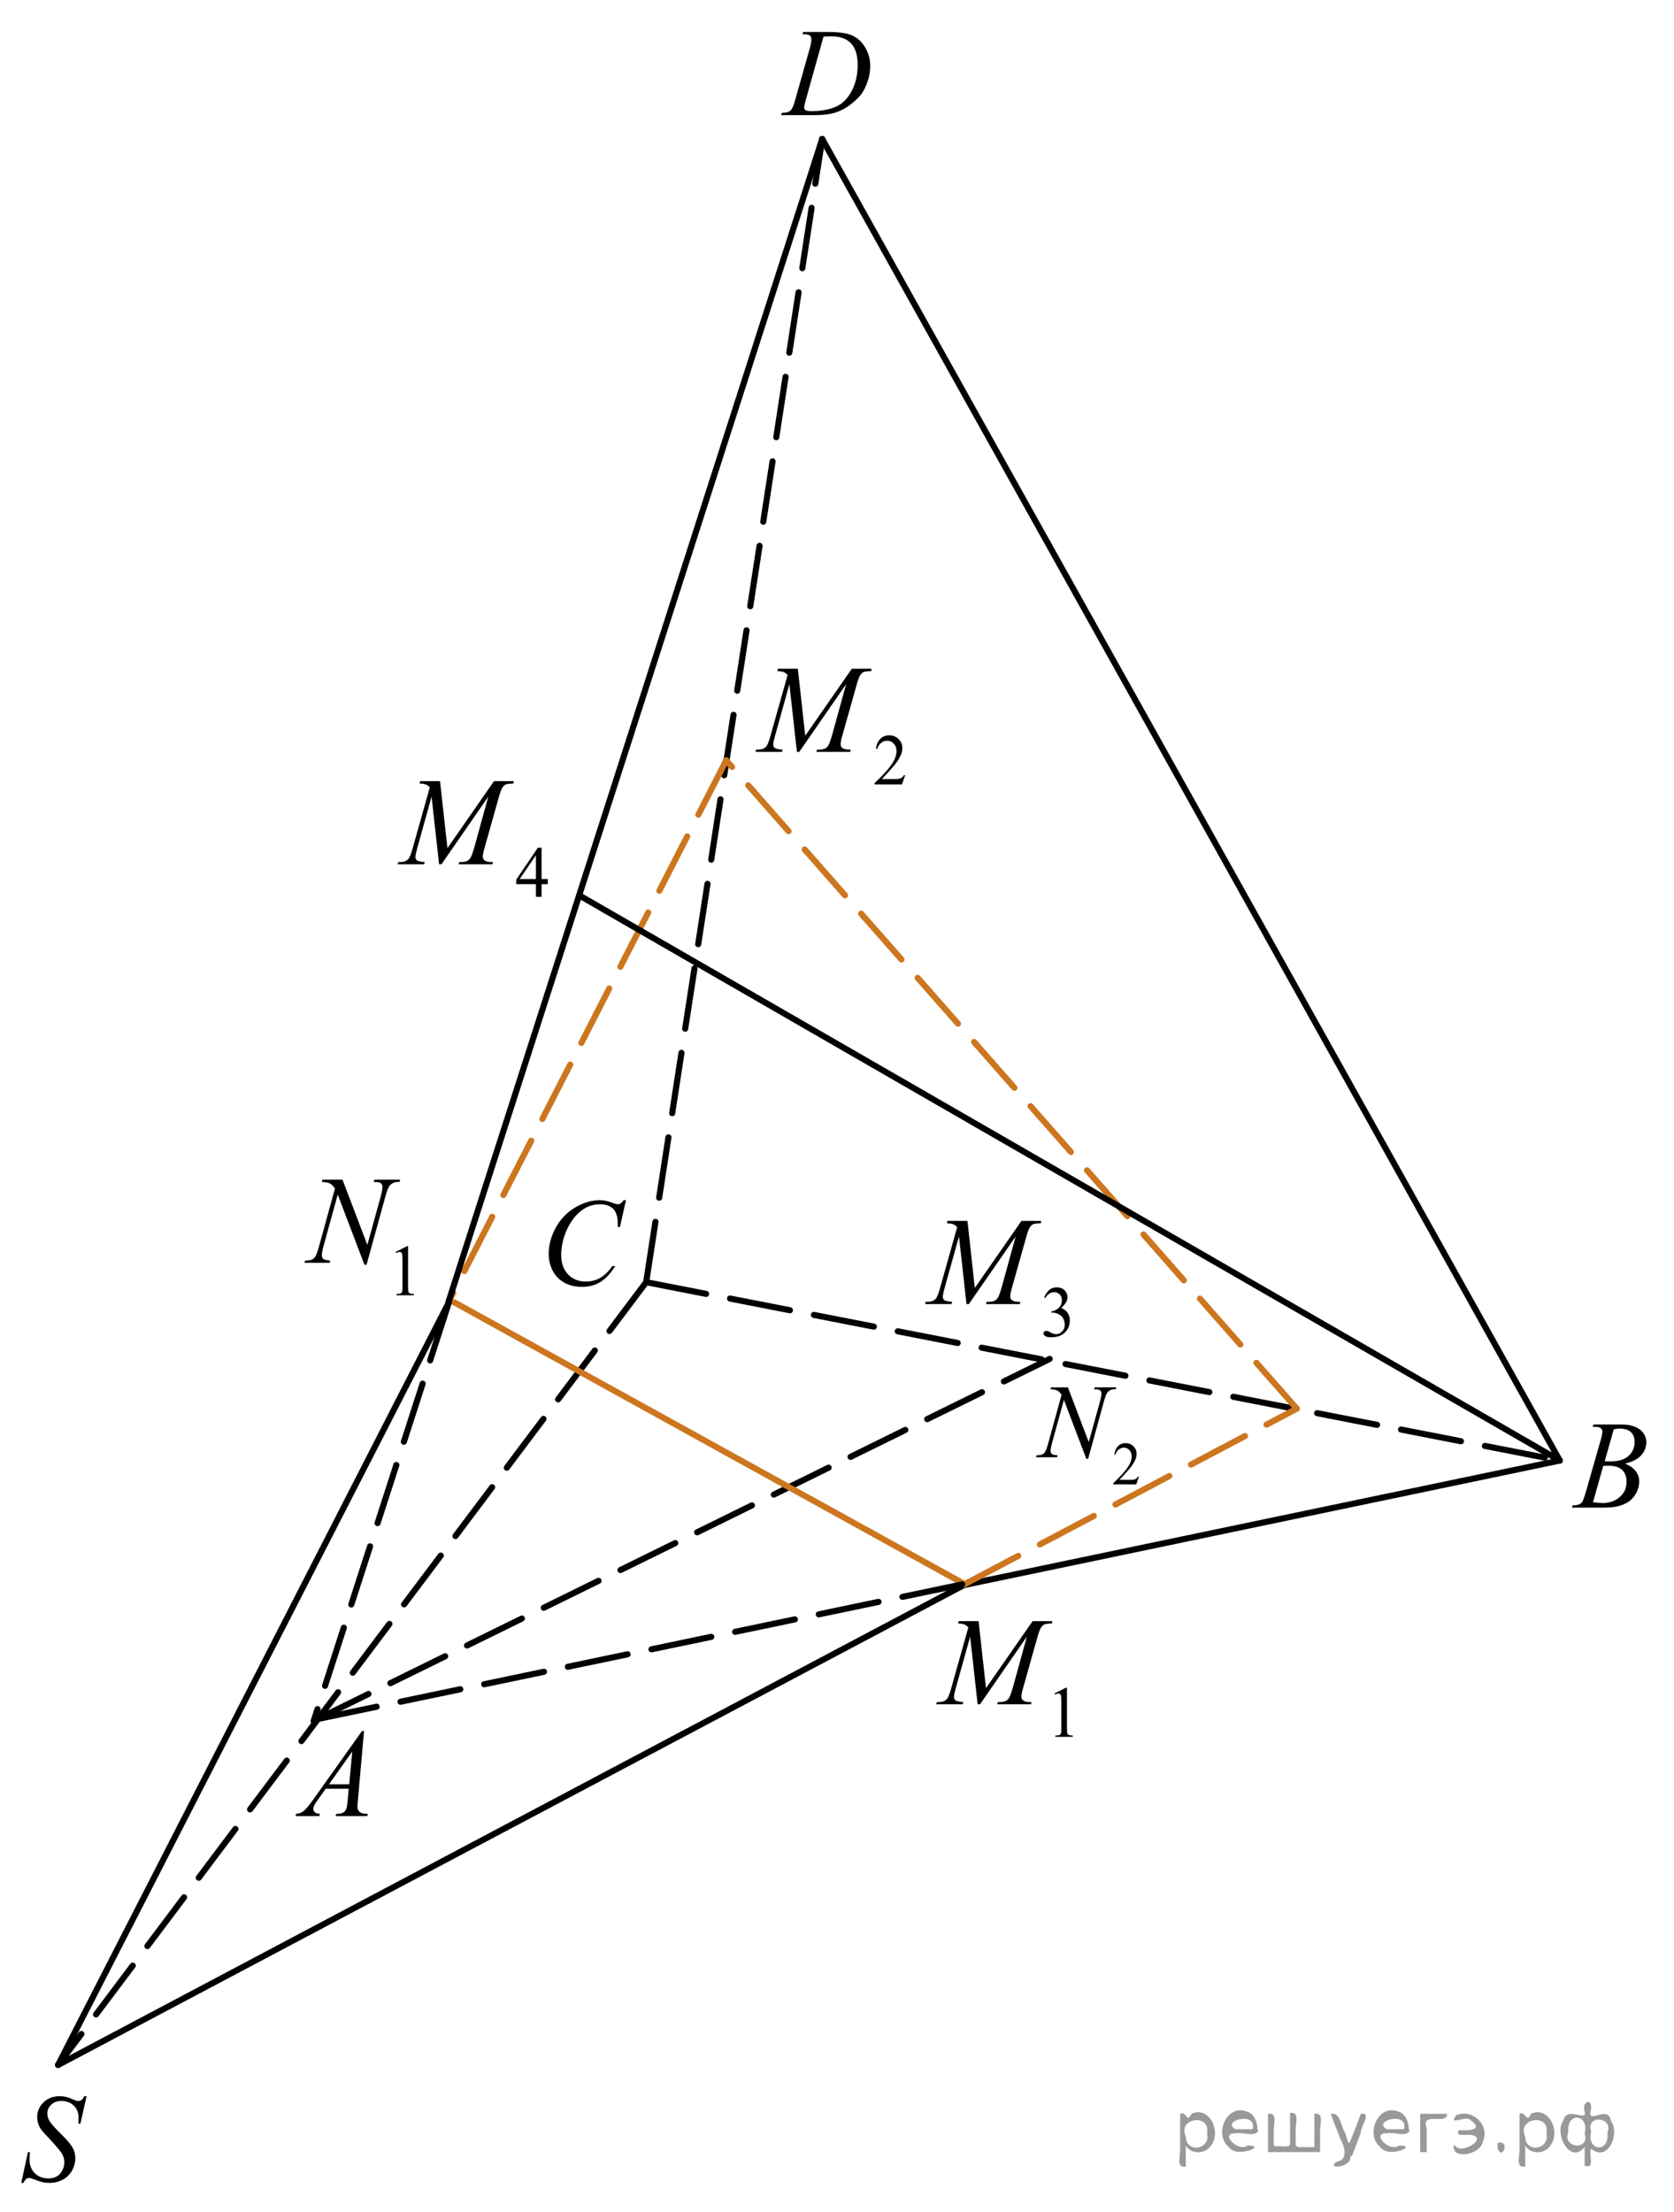 <?xml version="1.0" encoding="utf-8"?>
<!-- Generator: Adobe Illustrator 27.2.0, SVG Export Plug-In . SVG Version: 6.00 Build 0)  -->
<svg version="1.1" id="Слой_1" xmlns="http://www.w3.org/2000/svg" xmlns:xlink="http://www.w3.org/1999/xlink" x="0px" y="0px"
	 width="205.681px" height="271.698px" viewBox="0 0 205.681 271.698" enable-background="new 0 0 205.681 271.698"
	 xml:space="preserve">
<line fill="none" stroke="#000000" stroke-width="0.75" stroke-linecap="round" stroke-linejoin="round" stroke-miterlimit="8" stroke-dasharray="7.5,3" x1="79.392" y1="157.469" x2="191.647" y2="179.373"/>
<line fill="none" stroke="#000000" stroke-width="0.75" stroke-linecap="round" stroke-linejoin="round" stroke-miterlimit="8" stroke-dasharray="7.5,3" x1="79.392" y1="157.469" x2="7.141" y2="253.603"/>
<line fill="none" stroke="#000000" stroke-width="0.75" stroke-linecap="round" stroke-linejoin="round" stroke-miterlimit="8" x1="7.141" y1="253.603" x2="118.223" y2="194.777"/>
<line fill="none" stroke="#000000" stroke-width="0.75" stroke-linecap="round" stroke-linejoin="round" stroke-miterlimit="8" x1="191.647" y1="179.373" x2="118.223" y2="194.714"/>
<line fill="none" stroke="#000000" stroke-width="0.75" stroke-linecap="round" stroke-linejoin="round" stroke-miterlimit="8" stroke-dasharray="7.5,3" x1="38.543" y1="211.353" x2="128.971" y2="166.894"/>
<line fill="none" stroke="#000000" stroke-width="0.75" stroke-linecap="round" stroke-linejoin="round" stroke-miterlimit="8" stroke-dasharray="7.5,3" x1="79.392" y1="157.469" x2="101.022" y2="17.069"/>
<line fill="none" stroke="#000000" stroke-width="0.75" stroke-linecap="round" stroke-linejoin="round" stroke-miterlimit="8" x1="101.022" y1="17.069" x2="191.647" y2="179.373"/>
<line fill="none" stroke="#CC761F" stroke-width="0.75" stroke-linecap="round" stroke-linejoin="round" stroke-miterlimit="8" stroke-dasharray="7.5,3" x1="159.332" y1="173.003" x2="89.23" y2="93.379"/>
<line fill="none" stroke="#000000" stroke-width="0.75" stroke-linecap="round" stroke-linejoin="round" stroke-miterlimit="8" x1="55.157" y1="159.939" x2="7.141" y2="253.603"/>
<line fill="none" stroke="#CC761F" stroke-width="0.75" stroke-linecap="round" stroke-linejoin="round" stroke-miterlimit="8" x1="55.808" y1="159.939" x2="118.223" y2="194.39"/>
<line fill="none" stroke="#CC761F" stroke-width="0.75" stroke-linecap="round" stroke-linejoin="round" stroke-miterlimit="8" stroke-dasharray="7.5,3" x1="118.481" y1="194.585" x2="159.332" y2="173.003"/>
<line fill="none" stroke="#CC761F" stroke-width="0.75" stroke-linecap="round" stroke-linejoin="round" stroke-miterlimit="8" stroke-dasharray="7.5,3" x1="89.23" y1="93.379" x2="55.091" y2="159.939"/>
<line fill="none" stroke="#000000" stroke-width="0.75" stroke-linecap="round" stroke-linejoin="round" stroke-miterlimit="8" stroke-dasharray="7.5,3" x1="55.157" y1="159.939" x2="38.543" y2="211.353"/>
<line fill="none" stroke="#000000" stroke-width="0.75" stroke-linecap="round" stroke-linejoin="round" stroke-miterlimit="8" stroke-dasharray="7.5,3" x1="118.223" y1="194.585" x2="38.543" y2="211.224"/>
<g>
	<g>
		<defs>
			<rect id="SVGID_1_" x="33.618" y="208.91" width="14.919" height="16.704"/>
		</defs>
		<clipPath id="SVGID_00000103978049418554077450000018093603726215683738_">
			<use xlink:href="#SVGID_1_"  overflow="visible"/>
		</clipPath>
		<g clip-path="url(#SVGID_00000103978049418554077450000018093603726215683738_)">
			<path d="M44.726,212.601l-0.75,8.493c-0.039,0.396-0.058,0.658-0.058,0.783c0,0.201,0.037,0.354,0.109,0.459
				c0.092,0.146,0.217,0.254,0.375,0.324s0.424,0.105,0.798,0.105l-0.08,0.278h-3.89l0.08-0.278h0.167
				c0.315,0,0.573-0.07,0.772-0.211c0.141-0.096,0.25-0.254,0.328-0.475c0.053-0.155,0.104-0.521,0.153-1.1l0.117-1.295H40.02
				l-1.005,1.408c-0.228,0.316-0.372,0.544-0.43,0.682s-0.087,0.268-0.087,0.388c0,0.16,0.063,0.299,0.189,0.414
				s0.335,0.178,0.626,0.188l-0.08,0.278h-2.921l0.08-0.278c0.359-0.016,0.676-0.14,0.951-0.373s0.684-0.731,1.228-1.494
				l5.901-8.298h0.254V212.601z M43.284,215.108l-2.863,4.028h2.484L43.284,215.108z"/>
		</g>
	</g>
</g>
<g>
	<g>
		<defs>
			<rect id="SVGID_00000173883617588983038580000015543516246732942013_" x="190.761" y="171.02" width="14.92" height="16.706"/>
		</defs>
		<clipPath id="SVGID_00000003067701083763416880000009145907531109152936_">
			<use xlink:href="#SVGID_00000173883617588983038580000015543516246732942013_"  overflow="visible"/>
		</clipPath>
		<g clip-path="url(#SVGID_00000003067701083763416880000009145907531109152936_)">
			<path d="M195.685,175.226l0.103-0.279h3.525c0.593,0,1.121,0.096,1.585,0.286c0.464,0.191,0.811,0.457,1.041,0.798
				c0.231,0.342,0.347,0.703,0.347,1.085c0,0.587-0.205,1.118-0.616,1.592c-0.41,0.475-1.079,0.825-2.007,1.051
				c0.598,0.23,1.037,0.537,1.318,0.919c0.282,0.381,0.423,0.8,0.423,1.257c0,0.507-0.126,0.991-0.379,1.453
				c-0.252,0.462-0.576,0.821-0.973,1.077c-0.396,0.256-0.873,0.444-1.431,0.564c-0.398,0.085-1.021,0.128-1.865,0.128h-3.621
				l0.095-0.278c0.379-0.011,0.637-0.048,0.772-0.113c0.194-0.085,0.333-0.198,0.415-0.339c0.117-0.19,0.272-0.627,0.467-1.31
				l1.77-6.182c0.151-0.522,0.227-0.889,0.227-1.1c0-0.186-0.067-0.332-0.2-0.44c-0.134-0.107-0.388-0.162-0.762-0.162
				C195.835,175.232,195.758,175.23,195.685,175.226z M195.728,184.494c0.524,0.07,0.935,0.104,1.231,0.104
				c0.758,0,1.429-0.235,2.014-0.707c0.586-0.472,0.878-1.112,0.878-1.92c0-0.618-0.181-1.1-0.543-1.446
				c-0.361-0.346-0.945-0.52-1.752-0.52c-0.155,0-0.345,0.008-0.567,0.023L195.728,184.494z M197.164,179.464
				c0.315,0.011,0.544,0.016,0.685,0.016c1.01,0,1.762-0.228,2.255-0.682c0.492-0.454,0.739-1.022,0.739-1.705
				c0-0.518-0.15-0.92-0.452-1.209c-0.301-0.288-0.781-0.433-1.442-0.433c-0.175,0-0.398,0.03-0.67,0.09L197.164,179.464z"/>
		</g>
	</g>
</g>
<g>
	<g>
		<defs>
			<rect id="SVGID_00000050638468485416887380000009592377124890289542_" x="93.686" width="16.158" height="16.705"/>
		</defs>
		<clipPath id="SVGID_00000135660097259392744980000016934184324272464259_">
			<use xlink:href="#SVGID_00000050638468485416887380000009592377124890289542_"  overflow="visible"/>
		</clipPath>
		<g clip-path="url(#SVGID_00000135660097259392744980000016934184324272464259_)">
			<path d="M98.599,4.208l0.087-0.279h3.153c1.335,0,2.324,0.158,2.968,0.475c0.643,0.316,1.157,0.814,1.541,1.495
				c0.383,0.68,0.575,1.409,0.575,2.187c0,0.668-0.11,1.316-0.332,1.946c-0.221,0.63-0.471,1.135-0.75,1.514
				s-0.708,0.797-1.285,1.253c-0.578,0.457-1.204,0.794-1.879,1.013s-1.517,0.328-2.527,0.328h-4.18l0.095-0.279
				c0.383-0.01,0.641-0.045,0.772-0.105c0.194-0.085,0.337-0.201,0.43-0.347c0.141-0.21,0.298-0.635,0.473-1.272l1.748-6.174
				c0.136-0.487,0.204-0.868,0.204-1.145c0-0.196-0.063-0.346-0.189-0.452c-0.126-0.105-0.374-0.158-0.743-0.158H98.599z
				 M101.184,4.495l-2.141,7.642c-0.16,0.572-0.24,0.926-0.24,1.062c0,0.08,0.025,0.158,0.077,0.233
				c0.051,0.075,0.12,0.125,0.208,0.15c0.126,0.045,0.33,0.068,0.611,0.068c0.762,0,1.47-0.082,2.123-0.245s1.188-0.405,1.606-0.727
				c0.592-0.467,1.065-1.109,1.42-1.928c0.354-0.818,0.532-1.749,0.532-2.793c0-1.179-0.272-2.057-0.816-2.631
				c-0.543-0.575-1.337-0.862-2.381-0.862C101.924,4.464,101.592,4.475,101.184,4.495z"/>
		</g>
	</g>
</g>
<g>
	<g>
		<defs>
			<rect id="SVGID_00000088098280058306813200000010843669888392142508_" y="253.76" width="13.747" height="17.938"/>
		</defs>
		<clipPath id="SVGID_00000026869897434228251600000001956781393487205781_">
			<use xlink:href="#SVGID_00000088098280058306813200000010843669888392142508_"  overflow="visible"/>
		</clipPath>
		<g clip-path="url(#SVGID_00000026869897434228251600000001956781393487205781_)">
			<path d="M2.612,268.085l0.82-3.776h0.249c-0.034,0.365-0.051,0.668-0.051,0.908c0,0.687,0.214,1.244,0.641,1.675
				c0.427,0.431,0.985,0.646,1.673,0.646c0.64,0,1.125-0.201,1.458-0.604c0.332-0.402,0.498-0.867,0.498-1.393
				c0-0.341-0.076-0.65-0.227-0.931c-0.229-0.416-0.842-1.146-1.838-2.193c-0.483-0.5-0.793-0.873-0.93-1.118
				c-0.225-0.405-0.337-0.831-0.337-1.276c0-0.711,0.259-1.319,0.776-1.824c0.517-0.506,1.181-0.759,1.992-0.759
				c0.273,0,0.532,0.027,0.776,0.083c0.151,0.029,0.427,0.13,0.828,0.3c0.283,0.115,0.439,0.178,0.469,0.188
				c0.068,0.016,0.144,0.022,0.227,0.022c0.141,0,0.263-0.037,0.366-0.112s0.222-0.235,0.359-0.48h0.278l-0.762,3.379H9.628
				c0.019-0.301,0.029-0.543,0.029-0.729c0-0.605-0.195-1.102-0.585-1.486c-0.391-0.386-0.906-0.578-1.545-0.578
				c-0.508,0-0.92,0.152-1.238,0.458c-0.317,0.305-0.476,0.658-0.476,1.059c0,0.351,0.102,0.685,0.304,1.002
				c0.202,0.318,0.668,0.836,1.398,1.555c0.73,0.718,1.202,1.278,1.417,1.682s0.322,0.832,0.322,1.288
				c0,0.516-0.133,1.015-0.399,1.497c-0.266,0.483-0.648,0.857-1.146,1.123c-0.498,0.265-1.042,0.397-1.633,0.397
				c-0.293,0-0.566-0.027-0.82-0.082c-0.254-0.056-0.659-0.19-1.216-0.405c-0.19-0.075-0.349-0.113-0.476-0.113
				c-0.288,0-0.512,0.2-0.673,0.601H2.612V268.085z"/>
		</g>
	</g>
</g>
<g>
	<g>
		<defs>
			<rect id="SVGID_00000134213299954680418680000016207737564394737586_" x="64.629" y="143.715" width="14.92" height="17.94"/>
		</defs>
		<clipPath id="SVGID_00000120540604831707483450000007697657212588025243_">
			<use xlink:href="#SVGID_00000134213299954680418680000016207737564394737586_"  overflow="visible"/>
		</clipPath>
		<g clip-path="url(#SVGID_00000120540604831707483450000007697657212588025243_)">
			<path d="M76.91,147.396l-0.736,3.296h-0.262l-0.029-0.826c-0.024-0.3-0.08-0.567-0.167-0.803s-0.218-0.439-0.394-0.612
				c-0.175-0.173-0.396-0.308-0.663-0.405s-0.563-0.146-0.889-0.146c-0.87,0-1.629,0.245-2.28,0.736
				c-0.831,0.625-1.481,1.509-1.953,2.65c-0.388,0.94-0.583,1.895-0.583,2.86c0,0.986,0.279,1.773,0.838,2.361
				c0.558,0.588,1.284,0.882,2.178,0.882c0.675,0,1.276-0.154,1.803-0.465s1.016-0.789,1.468-1.435h0.343
				c-0.535,0.876-1.127,1.521-1.778,1.934s-1.43,0.619-2.338,0.619c-0.806,0-1.52-0.174-2.142-0.521
				c-0.622-0.348-1.095-0.837-1.421-1.468c-0.325-0.631-0.488-1.309-0.488-2.035c0-1.111,0.289-2.192,0.867-3.243
				c0.578-1.052,1.371-1.877,2.378-2.478s2.024-0.901,3.049-0.901c0.481,0,1.02,0.117,1.617,0.353
				c0.262,0.101,0.452,0.15,0.568,0.15s0.219-0.024,0.306-0.075c0.087-0.05,0.233-0.192,0.437-0.428L76.91,147.396L76.91,147.396z"
				/>
		</g>
	</g>
</g>
<g>
	<g>
		<defs>
			<rect id="SVGID_00000082334424792652986300000004209814004435351696_" x="113.035" y="193.895" width="22.347" height="23.14"/>
		</defs>
		<clipPath id="SVGID_00000180363920084596690470000009346818134451093181_">
			<use xlink:href="#SVGID_00000082334424792652986300000004209814004435351696_"  overflow="visible"/>
		</clipPath>
		<g clip-path="url(#SVGID_00000180363920084596690470000009346818134451093181_)">
			<path d="M129.568,207.978l1.388-0.701h0.139v4.986c0,0.331,0.013,0.537,0.04,0.618c0.026,0.082,0.082,0.145,0.166,0.188
				c0.084,0.044,0.255,0.068,0.513,0.074v0.161h-2.145v-0.161c0.269-0.006,0.442-0.029,0.521-0.072
				c0.078-0.042,0.133-0.099,0.164-0.169c0.03-0.071,0.046-0.284,0.046-0.639v-3.188c0-0.43-0.014-0.705-0.042-0.827
				c-0.02-0.093-0.056-0.161-0.107-0.205c-0.052-0.043-0.114-0.065-0.187-0.065c-0.104,0-0.248,0.045-0.434,0.136L129.568,207.978z"
				/>
		</g>
	</g>
	<g>
		<defs>
			<rect id="SVGID_00000119087922295577347930000012923958603349728417_" x="113.035" y="193.895" width="22.347" height="23.14"/>
		</defs>
		<clipPath id="SVGID_00000026165354621552927830000004072018177601308339_">
			<use xlink:href="#SVGID_00000119087922295577347930000012923958603349728417_"  overflow="visible"/>
		</clipPath>
		<g clip-path="url(#SVGID_00000026165354621552927830000004072018177601308339_)">
			<path d="M120.238,199.099l0.909,8.226l5.726-8.226h2.407v0.278c-0.523,0.035-0.832,0.07-0.924,0.105
				c-0.16,0.065-0.307,0.196-0.439,0.392c-0.134,0.196-0.278,0.572-0.434,1.13l-1.825,6.479c-0.107,0.376-0.16,0.673-0.16,0.889
				c0,0.195,0.065,0.344,0.196,0.444c0.185,0.146,0.476,0.219,0.873,0.219h0.175l-0.065,0.278h-4.154l0.073-0.278h0.196
				c0.368,0,0.649-0.056,0.844-0.166c0.15-0.08,0.285-0.232,0.403-0.456c0.119-0.223,0.285-0.719,0.499-1.487l1.629-5.921
				l-5.754,8.309h-0.291l-0.924-8.309l-1.761,6.32c-0.149,0.537-0.225,0.898-0.225,1.084c0,0.187,0.065,0.328,0.196,0.426
				s0.448,0.165,0.952,0.2l-0.079,0.278h-3.252l0.08-0.278h0.196c0.48,0,0.827-0.126,1.04-0.377
				c0.155-0.181,0.317-0.572,0.487-1.175l2.146-7.616c-0.16-0.17-0.313-0.286-0.459-0.346c-0.146-0.061-0.414-0.108-0.807-0.144
				l0.072-0.278L120.238,199.099L120.238,199.099z"/>
		</g>
	</g>
</g>
<g>
	<g>
		<defs>
			<rect id="SVGID_00000104678873902789308810000007180650844180796293_" x="90.821" y="76.934" width="23.585" height="23.14"/>
		</defs>
		<clipPath id="SVGID_00000026164409751557839270000011180606593389999747_">
			<use xlink:href="#SVGID_00000104678873902789308810000007180650844180796293_"  overflow="visible"/>
		</clipPath>
		<g clip-path="url(#SVGID_00000026164409751557839270000011180606593389999747_)">
			<path d="M111.221,95.2l-0.399,1.137h-3.364v-0.161c0.99-0.935,1.687-1.698,2.09-2.291c0.404-0.592,0.605-1.134,0.605-1.625
				c0-0.375-0.11-0.682-0.332-0.923s-0.486-0.362-0.795-0.362c-0.28,0-0.531,0.085-0.754,0.255c-0.224,0.17-0.388,0.419-0.494,0.747
				h-0.156c0.07-0.537,0.251-0.95,0.541-1.237c0.29-0.288,0.652-0.431,1.087-0.431c0.462,0,0.849,0.154,1.158,0.461
				s0.465,0.671,0.465,1.089c0,0.299-0.067,0.598-0.202,0.897c-0.207,0.47-0.544,0.968-1.009,1.494
				c-0.698,0.79-1.134,1.266-1.308,1.428h1.488c0.303,0,0.515-0.011,0.637-0.035s0.232-0.07,0.33-0.142
				c0.099-0.071,0.184-0.172,0.257-0.303h0.155V95.2z"/>
		</g>
	</g>
	<g>
		<defs>
			<rect id="SVGID_00000109016236410742702390000015258559175407575980_" x="90.821" y="76.934" width="23.585" height="23.14"/>
		</defs>
		<clipPath id="SVGID_00000026863460079745265810000002241149008127066001_">
			<use xlink:href="#SVGID_00000109016236410742702390000015258559175407575980_"  overflow="visible"/>
		</clipPath>
		<g clip-path="url(#SVGID_00000026863460079745265810000002241149008127066001_)">
			<path d="M98.029,82.13l0.909,8.226l5.724-8.226h2.407v0.279c-0.523,0.035-0.832,0.07-0.924,0.105
				c-0.16,0.065-0.307,0.196-0.439,0.392c-0.134,0.196-0.278,0.573-0.433,1.13l-1.826,6.478c-0.106,0.377-0.16,0.673-0.16,0.889
				c0,0.196,0.066,0.344,0.197,0.444c0.184,0.146,0.475,0.218,0.873,0.218h0.175l-0.065,0.279h-4.153l0.073-0.279h0.196
				c0.369,0,0.65-0.055,0.844-0.166c0.15-0.081,0.285-0.232,0.404-0.456c0.119-0.224,0.285-0.72,0.498-1.488l1.629-5.921
				l-5.753,8.309h-0.291l-0.924-8.309l-1.76,6.32c-0.15,0.538-0.225,0.899-0.225,1.085s0.065,0.328,0.196,0.425
				c0.131,0.098,0.448,0.165,0.953,0.2l-0.08,0.279h-3.251l0.08-0.279h0.196c0.48,0,0.827-0.125,1.04-0.376
				c0.155-0.181,0.317-0.573,0.487-1.175l2.146-7.615c-0.16-0.171-0.313-0.286-0.458-0.347c-0.146-0.06-0.415-0.108-0.808-0.143
				l0.073-0.279h2.45V82.13z"/>
		</g>
	</g>
</g>
<g>
	<g>
		<defs>
			
				<rect id="SVGID_00000078028779110057639430000007578197695112657041_" x="111.667" y="144.728" width="22.349" height="23.139"/>
		</defs>
		<clipPath id="SVGID_00000140727874757635147830000013405700505849222546_">
			<use xlink:href="#SVGID_00000078028779110057639430000007578197695112657041_"  overflow="visible"/>
		</clipPath>
		<g clip-path="url(#SVGID_00000140727874757635147830000013405700505849222546_)">
			<path d="M128.295,159.35c0.162-0.398,0.368-0.705,0.616-0.921c0.248-0.217,0.557-0.325,0.927-0.325
				c0.457,0,0.808,0.154,1.052,0.462c0.185,0.229,0.277,0.475,0.277,0.736c0,0.43-0.261,0.874-0.782,1.332
				c0.351,0.143,0.615,0.346,0.795,0.61s0.27,0.574,0.27,0.932c0,0.511-0.157,0.953-0.472,1.328
				c-0.409,0.487-1.002,0.731-1.778,0.731c-0.385,0-0.646-0.05-0.784-0.148c-0.14-0.099-0.209-0.204-0.209-0.317
				c0-0.084,0.033-0.158,0.1-0.223c0.065-0.063,0.145-0.096,0.237-0.096c0.07,0,0.142,0.012,0.215,0.035
				c0.047,0.015,0.155,0.067,0.323,0.159c0.168,0.091,0.285,0.146,0.35,0.163c0.104,0.032,0.214,0.048,0.332,0.048
				c0.286,0,0.534-0.114,0.746-0.344s0.317-0.501,0.317-0.814c0-0.229-0.049-0.453-0.146-0.671c-0.073-0.162-0.153-0.286-0.24-0.37
				c-0.12-0.116-0.286-0.222-0.496-0.315c-0.21-0.095-0.425-0.142-0.644-0.142h-0.135v-0.131c0.222-0.029,0.444-0.111,0.667-0.248
				s0.385-0.301,0.485-0.492c0.102-0.191,0.151-0.402,0.151-0.632c0-0.299-0.09-0.54-0.271-0.725
				c-0.181-0.185-0.405-0.276-0.675-0.276c-0.435,0-0.797,0.241-1.089,0.723L128.295,159.35z"/>
		</g>
	</g>
	<g>
		<defs>
			
				<rect id="SVGID_00000145765644502737605780000014358132210654619019_" x="111.667" y="144.728" width="22.349" height="23.139"/>
		</defs>
		<clipPath id="SVGID_00000145033129647824846010000009757554940796567947_">
			<use xlink:href="#SVGID_00000145765644502737605780000014358132210654619019_"  overflow="visible"/>
		</clipPath>
		<g clip-path="url(#SVGID_00000145033129647824846010000009757554940796567947_)">
			<path d="M118.867,149.946l0.909,8.226l5.726-8.226h2.407v0.278c-0.523,0.035-0.832,0.07-0.924,0.105
				c-0.16,0.065-0.307,0.196-0.439,0.392c-0.134,0.196-0.278,0.572-0.434,1.13l-1.825,6.479c-0.107,0.376-0.16,0.673-0.16,0.889
				c0,0.195,0.065,0.344,0.196,0.444c0.185,0.146,0.476,0.219,0.873,0.219h0.175l-0.065,0.278h-4.154l0.073-0.278h0.196
				c0.368,0,0.649-0.056,0.844-0.166c0.15-0.08,0.285-0.232,0.403-0.456c0.119-0.223,0.285-0.719,0.499-1.487l1.629-5.921
				l-5.754,8.309h-0.291l-0.924-8.309l-1.761,6.32c-0.149,0.537-0.225,0.898-0.225,1.084c0,0.187,0.065,0.328,0.196,0.426
				s0.448,0.165,0.952,0.2l-0.079,0.278h-3.252l0.08-0.278h0.196c0.48,0,0.827-0.126,1.04-0.377
				c0.155-0.181,0.317-0.572,0.487-1.175l2.146-7.616c-0.16-0.17-0.313-0.286-0.459-0.346c-0.146-0.061-0.414-0.108-0.807-0.144
				l0.072-0.278L118.867,149.946L118.867,149.946z"/>
		</g>
	</g>
</g>
<g>
	<g>
		<defs>
			<rect id="SVGID_00000010277513903313961560000016234306956506486951_" x="46.85" y="90.728" width="23.584" height="23.14"/>
		</defs>
		<clipPath id="SVGID_00000056387293363810253240000004800163256278240385_">
			<use xlink:href="#SVGID_00000010277513903313961560000016234306956506486951_"  overflow="visible"/>
		</clipPath>
		<g clip-path="url(#SVGID_00000056387293363810253240000004800163256278240385_)">
			<path d="M67.308,107.964v0.618h-0.766v1.559h-0.693v-1.559h-2.414v-0.557l2.645-3.911h0.462v3.85
				C66.542,107.964,67.308,107.964,67.308,107.964z M65.849,107.964v-2.931l-2.002,2.931H65.849z"/>
		</g>
	</g>
	<g>
		<defs>
			<rect id="SVGID_00000155850070626658730620000013118454782547668918_" x="46.85" y="90.728" width="23.584" height="23.14"/>
		</defs>
		<clipPath id="SVGID_00000005228384655429921140000005914560844154077370_">
			<use xlink:href="#SVGID_00000155850070626658730620000013118454782547668918_"  overflow="visible"/>
		</clipPath>
		<g clip-path="url(#SVGID_00000005228384655429921140000005914560844154077370_)">
			<path d="M54.066,95.935l0.909,8.226l5.724-8.226h2.407v0.279c-0.523,0.035-0.832,0.07-0.924,0.105
				c-0.16,0.065-0.307,0.196-0.44,0.392s-0.277,0.573-0.433,1.13l-1.826,6.478c-0.106,0.377-0.16,0.673-0.16,0.889
				c0,0.196,0.066,0.344,0.197,0.444c0.184,0.146,0.475,0.218,0.873,0.218h0.175l-0.065,0.279H56.35l0.073-0.279h0.196
				c0.369,0,0.65-0.055,0.844-0.166c0.15-0.081,0.285-0.232,0.404-0.456s0.285-0.72,0.498-1.488l1.629-5.921l-5.753,8.309H53.95
				l-0.924-8.309l-1.76,6.32c-0.15,0.538-0.225,0.899-0.225,1.085s0.065,0.328,0.196,0.425c0.131,0.098,0.448,0.165,0.953,0.2
				l-0.08,0.279h-3.251l0.08-0.279h0.196c0.48,0,0.827-0.125,1.04-0.376c0.155-0.181,0.317-0.573,0.487-1.175l2.146-7.615
				c-0.16-0.171-0.313-0.286-0.458-0.347c-0.146-0.06-0.415-0.108-0.808-0.143l0.073-0.279h2.451V95.935z"/>
		</g>
	</g>
</g>
<g>
	<g>
		<defs>
			<rect id="SVGID_00000120554997775863733560000005315289063062224002_" x="34.868" y="139.671" width="18.632" height="23.14"/>
		</defs>
		<clipPath id="SVGID_00000047752898480706394480000007610229919780588697_">
			<use xlink:href="#SVGID_00000120554997775863733560000005315289063062224002_"  overflow="visible"/>
		</clipPath>
		<g clip-path="url(#SVGID_00000047752898480706394480000007610229919780588697_)">
			<path d="M48.612,153.752l1.389-0.701h0.139v4.986c0,0.331,0.013,0.537,0.04,0.618c0.027,0.082,0.082,0.145,0.167,0.188
				c0.084,0.044,0.255,0.068,0.513,0.074v0.161h-2.146v-0.161c0.27-0.006,0.443-0.029,0.522-0.072
				c0.078-0.042,0.133-0.099,0.164-0.169c0.031-0.071,0.046-0.284,0.046-0.639v-3.188c0-0.43-0.014-0.705-0.042-0.827
				c-0.02-0.093-0.055-0.161-0.107-0.205c-0.052-0.043-0.115-0.065-0.188-0.065c-0.104,0-0.248,0.045-0.433,0.136L48.612,153.752z"
				/>
		</g>
	</g>
	<g>
		<defs>
			<rect id="SVGID_00000065048213894623797170000007224563817119571353_" x="34.868" y="139.671" width="18.632" height="23.14"/>
		</defs>
		<clipPath id="SVGID_00000117668715590737545650000004482070539421348251_">
			<use xlink:href="#SVGID_00000065048213894623797170000007224563817119571353_"  overflow="visible"/>
		</clipPath>
		<g clip-path="url(#SVGID_00000117668715590737545650000004482070539421348251_)">
			<path d="M42.085,144.883l3.05,8.007l1.652-5.98c0.136-0.492,0.204-0.874,0.204-1.146c0-0.186-0.063-0.331-0.189-0.437
				c-0.126-0.105-0.361-0.158-0.706-0.158c-0.058,0-0.119-0.003-0.182-0.008l0.08-0.278h3.173l-0.087,0.278
				c-0.33-0.005-0.575,0.03-0.735,0.105c-0.229,0.105-0.398,0.241-0.51,0.407c-0.155,0.235-0.313,0.647-0.473,1.235l-2.322,8.421
				h-0.262l-3.282-8.617l-1.754,6.365c-0.131,0.481-0.196,0.851-0.196,1.107c0,0.19,0.059,0.335,0.178,0.433
				c0.119,0.098,0.401,0.165,0.848,0.2l-0.073,0.278h-3.101l0.102-0.278c0.388-0.011,0.648-0.046,0.779-0.105
				c0.199-0.091,0.347-0.209,0.444-0.354c0.141-0.221,0.298-0.647,0.473-1.28l1.958-7.104c-0.189-0.301-0.392-0.508-0.608-0.621
				s-0.552-0.177-1.008-0.192l0.08-0.278H42.085z"/>
		</g>
	</g>
</g>
<g>
	<g>
		<defs>
			<rect id="SVGID_00000040538275152674915170000007393535147102853287_" x="125.156" y="166.01" width="17.721" height="19.434"/>
		</defs>
		<clipPath id="SVGID_00000030476629119642129290000011372802536925142716_">
			<use xlink:href="#SVGID_00000040538275152674915170000007393535147102853287_"  overflow="visible"/>
		</clipPath>
		<g clip-path="url(#SVGID_00000030476629119642129290000011372802536925142716_)">
			<path d="M139.942,181.342l-0.334,0.955h-2.825v-0.136c0.831-0.785,1.416-1.426,1.755-1.924c0.339-0.497,0.509-0.952,0.509-1.364
				c0-0.314-0.093-0.572-0.279-0.775c-0.186-0.202-0.408-0.303-0.667-0.303c-0.235,0-0.447,0.071-0.634,0.214
				c-0.188,0.143-0.326,0.352-0.415,0.627h-0.131c0.059-0.451,0.21-0.797,0.454-1.039c0.243-0.241,0.548-0.361,0.912-0.361
				c0.389,0,0.713,0.129,0.974,0.388c0.26,0.258,0.39,0.563,0.39,0.914c0,0.251-0.057,0.502-0.169,0.753
				c-0.175,0.396-0.457,0.813-0.848,1.255c-0.586,0.663-0.952,1.063-1.099,1.199h1.25c0.255,0,0.433-0.009,0.535-0.028
				s0.195-0.06,0.277-0.119s0.154-0.145,0.215-0.255h0.13V181.342z"/>
		</g>
	</g>
	<g>
		<defs>
			<rect id="SVGID_00000105419399207289853530000011223386214344690582_" x="125.156" y="166.01" width="17.721" height="19.434"/>
		</defs>
		<clipPath id="SVGID_00000158025996229979712620000016278309525194341524_">
			<use xlink:href="#SVGID_00000105419399207289853530000011223386214344690582_"  overflow="visible"/>
		</clipPath>
		<g clip-path="url(#SVGID_00000158025996229979712620000016278309525194341524_)">
			<path d="M131.214,170.387l2.56,6.726l1.387-5.023c0.113-0.413,0.171-0.733,0.171-0.962c0-0.155-0.053-0.278-0.159-0.366
				c-0.105-0.089-0.303-0.133-0.592-0.133c-0.05,0-0.101-0.003-0.153-0.007l0.067-0.234h2.663l-0.073,0.234
				c-0.277-0.004-0.482,0.025-0.617,0.089c-0.191,0.088-0.334,0.202-0.428,0.342c-0.13,0.198-0.263,0.544-0.396,1.037l-1.948,7.073
				h-0.221l-2.754-7.237l-1.473,5.346c-0.109,0.404-0.164,0.715-0.164,0.93c0,0.16,0.05,0.281,0.149,0.364
				c0.1,0.082,0.337,0.138,0.711,0.167l-0.061,0.234h-2.603l0.086-0.234c0.326-0.008,0.544-0.038,0.653-0.088
				c0.167-0.076,0.291-0.176,0.373-0.298c0.118-0.186,0.25-0.544,0.396-1.075l1.644-5.966c-0.159-0.253-0.329-0.428-0.51-0.522
				c-0.182-0.095-0.464-0.148-0.847-0.161l0.067-0.234h2.072V170.387z"/>
		</g>
	</g>
</g>
<line fill="none" stroke="#000000" stroke-width="0.75" stroke-linecap="round" stroke-linejoin="round" stroke-miterlimit="8" x1="191.647" y1="179.373" x2="71.379" y2="110.084"/>
<line fill="none" stroke="#000000" stroke-width="0.75" stroke-linecap="round" stroke-linejoin="round" stroke-miterlimit="8" x1="101.022" y1="17.069" x2="55.091" y2="159.939"/>
<g style="stroke:none;fill:#000;fill-opacity:0.4" > <path d="m 145.7,263.6 c 0,0.8 0,1.6 0,2.5 -1.3,0.2 -0.6,-1.5 -0.7,-2.3 0,-1.4 0,-2.8 0,-4.2 0.8,-0.4 0.8,1.3 1.4,0.0 2.2,-1.0 3.7,2.2 2.4,3.9 -0.6,1.0 -2.4,1.2 -3.1,0.0 z m 2.6,-1.6 c 0.5,-2.5 -3.7,-1.9 -2.6,0.4 0.0,2.1 3.1,1.6 2.6,-0.4 z" /> <path d="m 154.6,261.7 c -0.4,0.8 -1.9,0.1 -2.8,0.3 -2.0,-0.1 0.3,2.4 1.5,1.5 2.5,0.0 -1.4,1.6 -2.3,0.2 -1.9,-1.5 -0.3,-5.3 2.1,-4.4 0.9,0.2 1.4,1.2 1.4,2.2 z m -0.7,-0.2 c 0.6,-2.3 -4.0,-1.0 -2.1,0.0 0.7,0 1.4,-0.0 2.1,-0.0 z" /> <path d="m 159.5,263.7 c 0.6,0 1.3,0 2.0,0 0,-1.3 0,-2.7 0,-4.1 1.3,-0.2 0.6,1.5 0.7,2.3 0,0.8 0,1.6 0,2.4 -2.1,0 -4.2,0 -6.4,0 0,-1.5 0,-3.1 0,-4.7 1.3,-0.2 0.6,1.5 0.7,2.3 0.1,0.5 -0.2,1.6 0.2,1.7 0.5,-0.1 1.6,0.2 1.8,-0.2 0,-1.3 0,-2.6 0,-3.9 1.3,-0.2 0.6,1.5 0.7,2.3 0,0.5 0,1.1 0,1.7 z" /> <path d="m 165.9,264.8 c 0.3,1.4 -3.0,1.7 -1.7,0.7 1.5,-0.2 1.0,-1.9 0.5,-2.8 -0.4,-1.0 -0.8,-2.0 -1.2,-3.1 1.2,-0.2 1.2,1.4 1.7,2.2 0.2,0.2 0.4,1.9 0.7,1.2 0.4,-1.1 0.9,-2.2 1.3,-3.4 1.4,-0.2 0.0,1.5 -0.0,2.3 -0.3,0.9 -0.7,1.9 -1.1,2.9 z" /> <path d="m 173.2,261.7 c -0.4,0.8 -1.9,0.1 -2.8,0.3 -2.0,-0.1 0.3,2.4 1.5,1.5 2.5,0.0 -1.4,1.6 -2.3,0.2 -1.9,-1.5 -0.3,-5.3 2.1,-4.4 0.9,0.2 1.4,1.2 1.4,2.2 z m -0.7,-0.2 c 0.6,-2.3 -4.0,-1.0 -2.1,0.0 0.7,0 1.4,-0.0 2.1,-0.0 z" /> <path d="m 174.5,264.3 c 0,-1.5 0,-3.1 0,-4.7 1.1,0 2.2,0 3.3,0 0.0,1.5 -3.3,-0.4 -2.5,1.8 0,0.9 0,1.9 0,2.9 -0.2,0 -0.5,0 -0.7,0 z" /> <path d="m 178.7,263.4 c 0.7,1.4 4.2,-0.8 2.1,-1.2 -0.5,-0.1 -2.2,0.3 -1.5,-0.6 1.0,0.1 3.1,0.0 1.4,-1.2 -0.6,-0.7 -2.8,0.8 -1.8,-0.6 2.0,-0.9 4.2,1.2 3.3,3.2 -0.2,1.5 -3.5,2.3 -3.6,0.7 l 0,-0.1 0,-0.0 0,0 z" /> <path d="m 184.0,263.2 c 1.6,-0.5 0.6,2.3 -0.0,0.6 -0.0,-0.2 0.0,-0.4 0.0,-0.6 z" /> <path d="m 187.4,263.6 c 0,0.8 0,1.6 0,2.5 -1.3,0.2 -0.6,-1.5 -0.7,-2.3 0,-1.4 0,-2.8 0,-4.2 0.8,-0.4 0.8,1.3 1.4,0.0 2.2,-1.0 3.7,2.2 2.4,3.9 -0.6,1.0 -2.4,1.2 -3.1,0.0 z m 2.6,-1.6 c 0.5,-2.5 -3.7,-1.9 -2.6,0.4 0.0,2.1 3.1,1.6 2.6,-0.4 z" /> <path d="m 192.7,261.9 c -0.8,1.9 2.7,2.3 2.0,0.1 0.6,-2.4 -2.3,-2.7 -2.0,-0.1 z m 2.0,4.2 c 0,-0.8 0,-1.6 0,-2.4 -1.8,2.2 -3.8,-1.7 -2.6,-3.3 0.4,-1.8 3.0,0.3 2.6,-1.1 -0.4,-1.1 0.9,-1.8 0.8,-0.3 -0.7,2.2 2.1,-0.6 2.4,1.4 1.2,1.6 -0.3,5.2 -2.4,3.5 -0.4,0.6 0.6,2.5 -0.8,2.1 z m 2.8,-4.2 c 0.8,-1.9 -2.7,-2.3 -2.0,-0.1 -0.6,2.4 2.3,2.7 2.0,0.1 z" /> </g></svg>

<!--File created and owned by https://sdamgia.ru. Copying is prohibited. All rights reserved.-->
